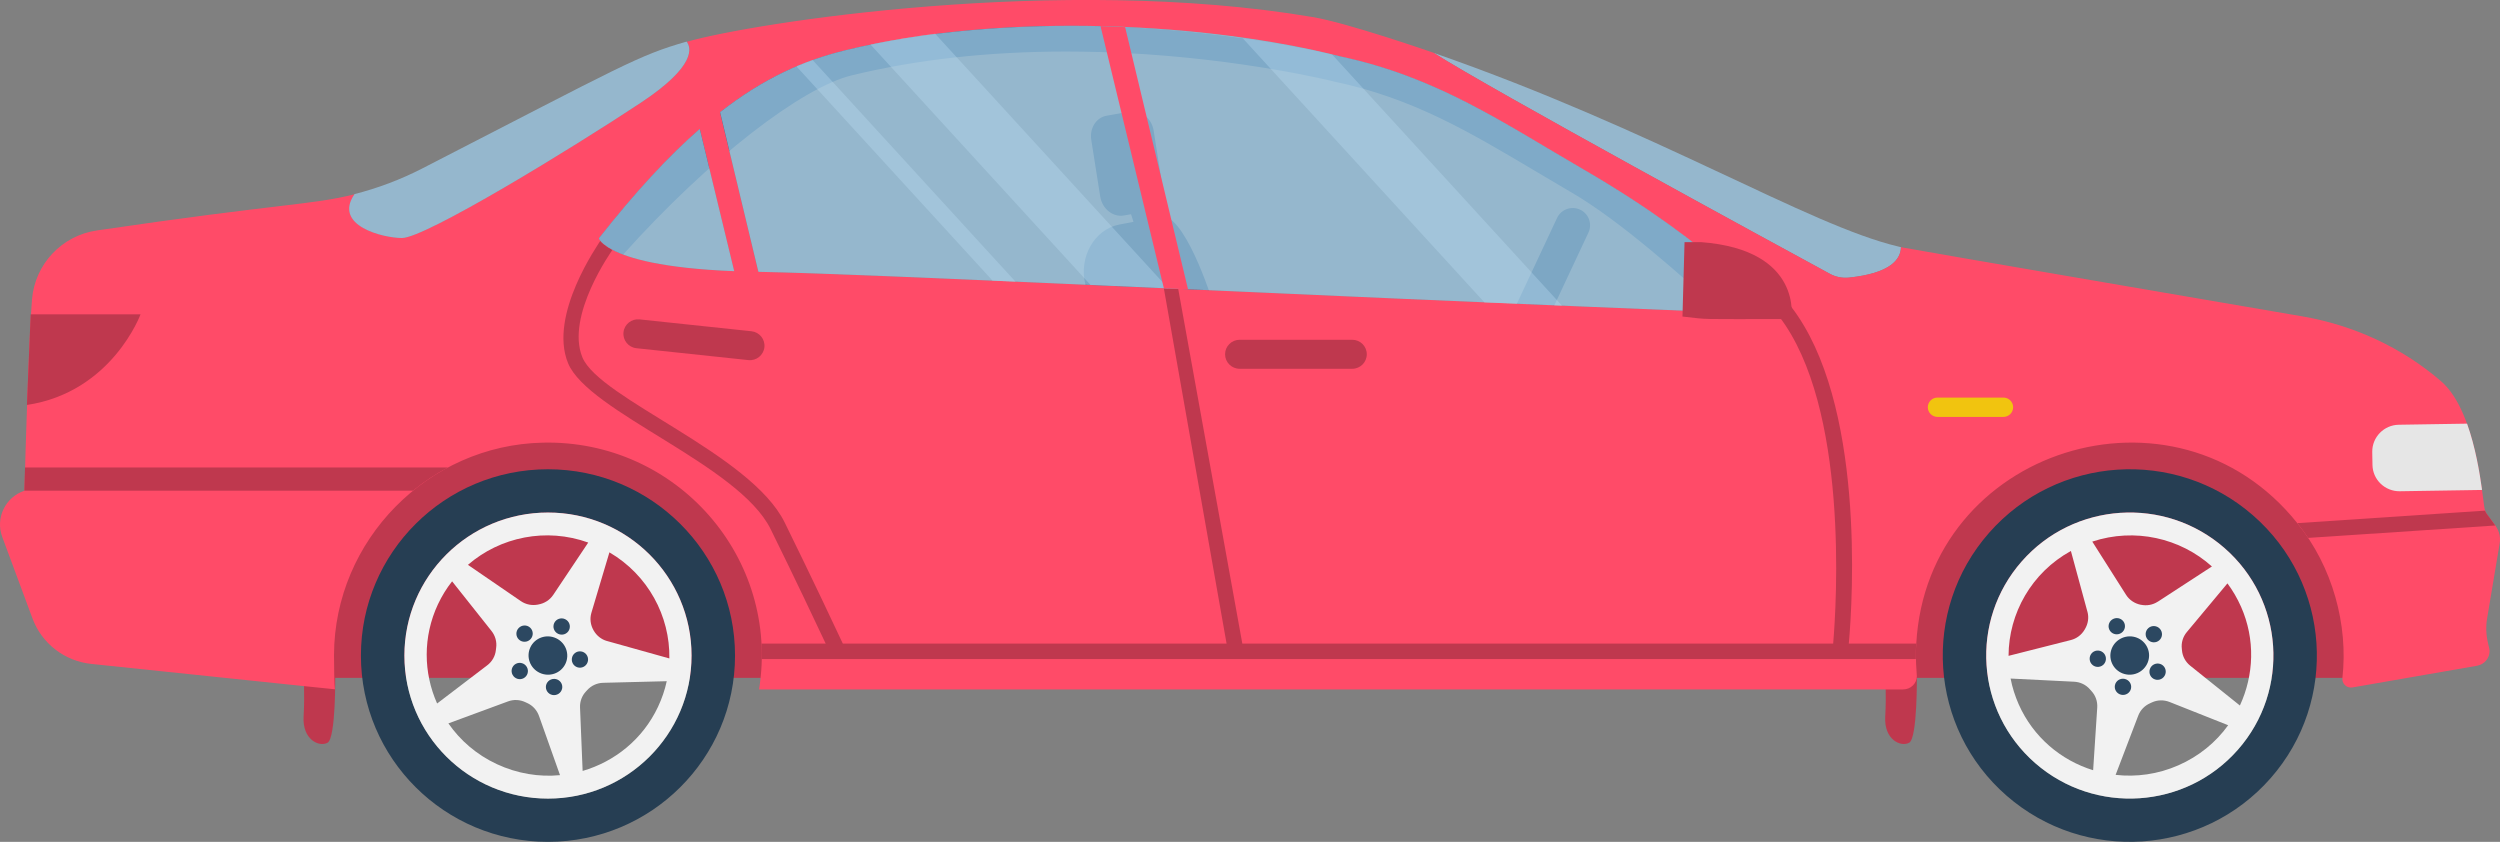 <svg width="98" height="33" viewBox="0 0 98 33" fill="none" xmlns="http://www.w3.org/2000/svg">
<rect x="0" y="0" width="98" height="33" fill="#808080" stroke="none"/>
<g clip-path="url(#clip0_9738_1822)">
<path d="M75.141 26.449C75.141 26.449 75.17 28.934 74.84 29.115C74.51 29.296 73.85 28.993 73.901 28.097C73.952 27.201 73.898 26.449 73.898 26.449H75.141Z" fill="#BF384E"/>
<path d="M13.141 26.449C13.141 26.449 13.17 28.934 12.84 29.115C12.51 29.296 11.851 28.993 11.901 28.097C11.952 27.201 11.898 26.449 11.898 26.449H13.141Z" fill="#BF384E"/>
<path d="M92.415 25.155C92.415 25.638 92.377 26.111 92.301 26.573H74.669C74.593 26.112 74.555 25.638 74.555 25.155C74.555 20.242 78.552 16.261 83.485 16.261C88.418 16.261 92.415 20.242 92.415 25.155Z" fill="#BF384E"/>
<path d="M30.407 25.155C30.407 25.638 30.369 26.111 30.293 26.573H12.661C12.585 26.112 12.547 25.638 12.547 25.155C12.547 20.242 16.544 16.261 21.477 16.261C26.41 16.261 30.407 20.242 30.407 25.155Z" fill="#BF384E"/>
<path d="M44.972 8.286L44.056 8.447C43.625 8.523 43.205 8.185 43.128 7.701L42.778 5.486C42.705 5.027 42.97 4.608 43.379 4.536L44.295 4.374C44.725 4.299 45.147 4.637 45.223 5.121L45.574 7.335C45.647 7.794 45.381 8.214 44.972 8.286Z" fill="#2C4861"/>
<path d="M58.978 14.534C59.318 14.692 59.722 14.546 59.881 14.207L62.267 9.117C62.426 8.778 62.279 8.376 61.939 8.218C61.599 8.06 61.195 8.206 61.036 8.545L58.65 13.635C58.491 13.974 58.638 14.376 58.978 14.534Z" fill="#2C4861"/>
<path d="M47.373 17.429L45.732 17.744C44.888 17.905 44.071 17.324 43.842 16.398L42.545 11.148C42.282 10.08 42.899 8.99 43.873 8.803L45.514 8.488C46.358 8.326 47.448 11.396 47.676 12.322L48.7 15.084C48.964 16.152 48.347 17.242 47.373 17.429Z" fill="#2C4861"/>
<path d="M44.693 9.517L45.422 9.336L44.908 7.722L44.18 7.902L44.693 9.517Z" fill="#2C4861"/>
<path d="M23.477 9.339C23.477 9.339 23.487 9.376 23.536 9.438C23.601 9.522 23.736 9.651 24.011 9.794C24.125 9.854 24.261 9.916 24.428 9.978C27.826 6.185 31.439 3.428 33.388 2.954C35.93 2.335 38.758 2.02 41.792 2.02C42.226 2.02 42.67 2.028 43.113 2.04C43.433 2.048 43.748 2.062 44.057 2.076C48.75 2.308 52.23 3.181 52.265 3.189L52.305 3.199C55.38 3.848 57.597 5.171 60.169 6.697C60.633 6.975 61.106 7.255 61.593 7.539C63.54 8.666 66.03 10.92 67.499 12.241C68.73 12.292 69.45 12.32 69.45 12.32C69.45 12.32 67.332 9.693 62.107 6.662C58.896 4.799 56.331 3.013 52.517 2.205C52.517 2.205 48.972 1.301 44.106 1.062C43.79 1.045 43.468 1.033 43.142 1.023C40.077 0.934 36.58 1.131 33.146 1.965C30.168 2.69 27.361 4.4 23.477 9.337L23.477 9.339Z" fill="#32526E"/>
<path opacity="0.71" d="M56.204 2.075C58.462 3.517 69.659 9.607 71.736 10.736C71.965 10.86 72.226 10.909 72.484 10.882C74.1 10.71 74.506 10.173 74.518 9.69C74.481 9.682 74.444 9.672 74.409 9.663C70.864 8.823 64.95 5.117 56.203 2.074L56.204 2.075Z" fill="#9ECDED"/>
<path d="M0.087 21.045L1.271 24.236C1.636 25.228 2.538 25.921 3.592 26.027C13.185 27.029 11.567 26.86 13.128 27.02C13.105 26.869 13.093 26.111 13.093 25.68C13.105 21.172 16.785 17.448 21.275 17.352C26.527 17.229 30.592 21.875 29.754 27.026H74.598C74.9 27.026 75.14 26.793 75.14 26.505C75.14 26.369 75.071 25.825 75.118 25.228C75.542 17.585 85.267 14.515 90.055 20.508C90.055 20.514 90.061 20.514 90.061 20.517C91.434 22.211 92.058 24.489 91.822 26.579C91.797 26.8 91.991 26.985 92.214 26.948L97.102 26.097C97.394 26.044 97.593 25.795 97.593 25.517C97.593 25.351 97.38 24.916 97.495 24.241L97.987 21.301C98.094 20.659 97.526 20.355 97.416 20.014C97.322 19.878 97.162 16.214 95.688 14.943C94.147 13.615 92.256 12.744 90.231 12.398C90.231 12.398 74.79 9.753 74.519 9.69C74.507 10.173 74.102 10.709 72.485 10.881C72.226 10.909 71.965 10.859 71.736 10.734C69.659 9.606 58.464 3.515 56.205 2.074C56.205 2.074 56.203 2.074 56.203 2.071C56.066 2.024 52.789 0.886 51.446 0.667C41.561 -1.007 29.482 0.901 26.926 1.637C27.103 1.876 27.286 2.593 25.125 4.023C22.38 5.842 16.672 9.327 15.76 9.327C15.038 9.327 13.052 8.856 13.896 7.616C12.201 8.041 11.066 7.963 3.802 9.033C2.423 9.232 1.369 10.355 1.255 11.733C1.131 13.211 0.998 17.683 0.959 19.236C0.207 19.486 -0.187 20.308 0.087 21.044V21.045ZM29.725 10.655L28.223 4.397C29.95 3.05 31.523 2.362 33.146 1.967C39.473 0.428 47.492 0.925 52.517 2.206C56.331 3.014 58.895 4.799 62.106 6.662C67.331 9.694 69.449 12.32 69.449 12.32C48.018 11.456 34.783 10.758 29.724 10.654L29.725 10.655ZM23.477 9.339C24.922 7.501 26.218 6.109 27.431 5.051L28.781 10.63C25.957 10.519 24.631 10.121 24.011 9.794C23.772 9.671 23.512 9.475 23.477 9.339Z" fill="#FF4B68"/>
<path opacity="0.71" d="M25.123 4.024C22.376 5.844 16.67 9.33 15.757 9.33C15.034 9.33 13.04 8.855 13.898 7.608C14.818 7.375 15.708 7.037 16.552 6.604C24.454 2.543 25.018 2.172 26.916 1.631C27.095 1.862 27.305 2.58 25.122 4.024H25.123Z" fill="#9ECDED"/>
<path opacity="0.35" d="M48.719 1.504L58.19 11.855H58.192C59.246 11.9 60.263 11.942 61.23 11.982L52.219 2.137C51.681 2.011 50.436 1.745 48.719 1.503V1.504Z" fill="white"/>
<path opacity="0.35" d="M34.126 1.748L42.747 11.168C43.691 11.211 44.653 11.254 45.623 11.298C45.681 11.3 45.738 11.304 45.797 11.306L36.657 1.323C35.817 1.431 34.97 1.568 34.125 1.748H34.126Z" fill="white"/>
<path opacity="0.35" d="M31.219 2.601L38.907 11.001C39.203 11.013 39.502 11.027 39.806 11.041L31.855 2.353C31.643 2.428 31.431 2.511 31.219 2.601Z" fill="white"/>
<path d="M14.148 25.698C14.148 29.73 17.431 33 21.48 33C25.53 33 28.813 29.73 28.813 25.698C28.813 21.665 25.53 18.395 21.48 18.395C17.431 18.395 14.148 21.665 14.148 25.698ZM15.853 25.698C15.853 22.601 18.373 20.091 21.48 20.091C24.588 20.091 27.11 22.601 27.11 25.698C27.11 28.795 24.59 31.305 21.48 31.305C18.371 31.305 15.853 28.794 15.853 25.698Z" fill="#263E53"/>
<path d="M15.852 25.698C15.852 28.794 18.372 31.305 21.48 31.305C24.587 31.305 27.109 28.794 27.109 25.698C27.109 22.602 24.589 20.091 21.48 20.091C18.37 20.091 15.852 22.601 15.852 25.698ZM26.136 26.703C26.063 27.044 25.948 27.378 25.794 27.708C25.197 28.978 24.098 29.852 22.839 30.221L22.737 27.73C22.728 27.497 22.813 27.269 22.975 27.099C22.99 27.084 23.004 27.069 23.018 27.053C23.177 26.876 23.403 26.772 23.643 26.766L26.136 26.703ZM23.797 25.129C23.573 25.067 23.385 24.916 23.27 24.713C23.268 24.71 23.267 24.707 23.265 24.704C23.146 24.495 23.114 24.25 23.183 24.021L23.889 21.652C23.889 21.652 23.891 21.652 23.891 21.653C25.401 22.538 26.267 24.149 26.239 25.811L23.797 25.128V25.129ZM21.685 23.322C21.552 23.52 21.344 23.653 21.108 23.695C21.099 23.697 21.089 23.699 21.08 23.701C20.85 23.745 20.612 23.697 20.419 23.565L18.343 22.142C19.608 21.047 21.408 20.673 23.059 21.268L21.685 23.323V23.322ZM21.953 30.386C21.133 30.465 20.279 30.329 19.476 29.954C18.683 29.585 18.04 29.024 17.579 28.36C17.579 28.36 17.578 28.358 17.577 28.357L19.917 27.494C20.14 27.412 20.385 27.425 20.598 27.527C20.604 27.53 20.609 27.533 20.614 27.535C20.63 27.543 20.645 27.549 20.661 27.556C20.881 27.653 21.049 27.839 21.129 28.065L21.953 30.387V30.386ZM17.135 27.578C16.599 26.375 16.571 24.962 17.169 23.685C17.323 23.362 17.506 23.061 17.722 22.789C17.722 22.789 17.722 22.789 17.722 22.788L19.266 24.733C19.415 24.92 19.483 25.16 19.449 25.395C19.444 25.425 19.441 25.454 19.438 25.484C19.414 25.72 19.291 25.934 19.102 26.078L17.134 27.578L17.135 27.578Z" fill="#F2F2F2"/>
<path d="M22.166 26.018C21.989 26.394 21.538 26.554 21.158 26.376C20.778 26.199 20.613 25.751 20.79 25.376C20.966 25.001 21.418 24.841 21.798 25.018C22.178 25.195 22.343 25.643 22.166 26.018Z" fill="#2C4861"/>
<path d="M22.308 24.696C22.233 24.855 22.043 24.923 21.881 24.847C21.72 24.772 21.651 24.583 21.725 24.423C21.8 24.264 21.991 24.196 22.152 24.271C22.314 24.347 22.383 24.536 22.308 24.696Z" fill="#2C4861"/>
<path d="M20.783 24.605C20.912 24.725 20.917 24.927 20.796 25.056C20.674 25.185 20.471 25.192 20.343 25.072C20.214 24.952 20.208 24.75 20.33 24.621C20.452 24.492 20.654 24.484 20.783 24.605Z" fill="#2C4861"/>
<path d="M20.219 26.023C20.373 25.939 20.568 25.995 20.654 26.15C20.74 26.305 20.684 26.499 20.53 26.584C20.376 26.669 20.181 26.612 20.095 26.457C20.009 26.302 20.065 26.108 20.219 26.023Z" fill="#2C4861"/>
<path d="M21.404 26.991C21.371 26.818 21.485 26.652 21.66 26.618C21.834 26.585 22.003 26.697 22.036 26.87C22.069 27.042 21.955 27.209 21.78 27.243C21.606 27.277 21.437 27.164 21.404 26.991Z" fill="#2C4861"/>
<path d="M22.693 26.171C22.518 26.149 22.395 25.989 22.417 25.814C22.439 25.638 22.598 25.513 22.773 25.535C22.949 25.557 23.072 25.717 23.05 25.892C23.028 26.068 22.869 26.193 22.693 26.171Z" fill="#2C4861"/>
<path d="M78.663 31.195C81.711 33.849 86.343 33.54 89.009 30.504C91.674 27.467 91.364 22.854 88.315 20.199C85.266 17.545 80.634 17.855 77.968 20.891C75.303 23.927 75.614 28.54 78.663 31.195ZM79.784 29.918C77.443 27.879 77.204 24.337 79.25 22.008C81.297 19.676 84.852 19.438 87.194 21.477C89.534 23.515 89.774 27.056 87.727 29.388C85.68 31.719 82.124 31.956 79.784 29.918Z" fill="#263E53"/>
<path d="M79.784 29.918C82.125 31.956 85.682 31.719 87.727 29.388C89.774 27.056 89.534 23.514 87.194 21.477C84.853 19.438 81.297 19.676 79.251 22.007C77.204 24.338 77.443 27.88 79.784 29.918ZM87.315 22.868C87.523 23.147 87.701 23.453 87.849 23.785C88.416 25.07 88.352 26.469 87.804 27.656L85.854 26.093C85.671 25.945 85.555 25.732 85.534 25.499C85.532 25.478 85.529 25.458 85.528 25.437C85.498 25.2 85.569 24.962 85.722 24.779L87.316 22.868H87.315ZM84.584 23.586C84.389 23.713 84.152 23.755 83.923 23.707C83.919 23.707 83.916 23.706 83.913 23.706C83.678 23.658 83.47 23.52 83.342 23.318L82.017 21.23H82.019C83.681 20.68 85.469 21.091 86.707 22.206L84.584 23.588V23.586ZM81.828 23.98C81.891 24.21 81.854 24.454 81.73 24.659C81.726 24.667 81.72 24.675 81.716 24.684C81.597 24.886 81.404 25.033 81.177 25.09L78.735 25.709C78.74 24.04 79.641 22.444 81.179 21.598L81.827 23.98H81.828ZM87.344 28.429C86.865 29.096 86.199 29.647 85.388 30.002C84.588 30.353 83.74 30.466 82.935 30.375C82.934 30.375 82.933 30.375 82.932 30.375L83.82 28.051C83.904 27.831 84.075 27.656 84.293 27.563C84.298 27.56 84.304 27.558 84.309 27.555C84.325 27.549 84.34 27.542 84.356 27.534C84.573 27.432 84.825 27.43 85.048 27.518L87.345 28.429H87.344ZM82.051 30.193C80.789 29.803 79.702 28.895 79.131 27.605C78.988 27.277 78.88 26.942 78.816 26.6C78.816 26.6 78.816 26.6 78.816 26.599L81.303 26.723C81.542 26.734 81.768 26.84 81.924 27.021C81.943 27.044 81.963 27.065 81.983 27.087C82.145 27.26 82.226 27.494 82.212 27.73L82.051 30.193Z" fill="#F2F2F2"/>
<path d="M84.181 25.393C84.349 25.772 84.172 26.216 83.789 26.384C83.405 26.552 82.958 26.381 82.79 26.001C82.622 25.622 82.798 25.178 83.182 25.01C83.566 24.842 84.013 25.013 84.181 25.393Z" fill="#2C4861"/>
<path d="M83.272 24.418C83.343 24.579 83.269 24.767 83.106 24.838C82.944 24.91 82.754 24.837 82.683 24.676C82.612 24.516 82.687 24.327 82.849 24.257C83.011 24.185 83.201 24.258 83.272 24.418Z" fill="#2C4861"/>
<path d="M82.201 25.503C82.377 25.486 82.534 25.614 82.551 25.791C82.569 25.967 82.441 26.124 82.265 26.141C82.09 26.159 81.933 26.03 81.916 25.854C81.898 25.677 82.025 25.52 82.201 25.503Z" fill="#2C4861"/>
<path d="M82.906 26.856C82.944 26.684 83.114 26.576 83.288 26.613C83.462 26.651 83.573 26.821 83.535 26.992C83.497 27.163 83.326 27.272 83.152 27.234C82.979 27.197 82.868 27.027 82.906 26.856Z" fill="#2C4861"/>
<path d="M84.415 26.607C84.263 26.519 84.213 26.323 84.302 26.17C84.391 26.017 84.588 25.965 84.74 26.053C84.892 26.141 84.943 26.337 84.853 26.49C84.764 26.643 84.568 26.695 84.415 26.607Z" fill="#2C4861"/>
<path d="M84.644 25.1C84.512 25.216 84.311 25.204 84.192 25.072C84.073 24.94 84.084 24.738 84.216 24.621C84.347 24.505 84.549 24.517 84.668 24.649C84.786 24.781 84.776 24.983 84.644 25.1Z" fill="#2C4861"/>
<path d="M78.534 16.343H75.951C75.741 16.343 75.57 16.173 75.57 15.964C75.57 15.754 75.741 15.585 75.951 15.585H78.534C78.744 15.585 78.915 15.754 78.915 15.964C78.915 16.173 78.744 16.343 78.534 16.343Z" fill="#F1C40F"/>
<path d="M53.008 14.456H48.594C48.279 14.456 48.023 14.201 48.023 13.887C48.023 13.573 48.279 13.319 48.594 13.319H53.008C53.323 13.319 53.578 13.573 53.578 13.887C53.578 14.201 53.323 14.456 53.008 14.456Z" fill="#BF384E"/>
<path d="M29.337 14.116L24.948 13.65C24.634 13.617 24.407 13.337 24.441 13.025C24.474 12.713 24.755 12.487 25.069 12.52L29.457 12.985C29.771 13.018 29.998 13.299 29.965 13.611C29.931 13.923 29.65 14.149 29.337 14.116Z" fill="#BF384E"/>
<path d="M17.558 18.325C17.072 18.583 16.613 18.889 16.189 19.234H0.953L0.981 18.325H17.558Z" fill="#BF384E"/>
<path d="M97.816 20.599L90.478 21.086C90.473 21.079 90.471 21.074 90.466 21.067C90.34 20.879 90.207 20.697 90.066 20.52C90.063 20.515 90.058 20.511 90.055 20.506L97.416 20.017C97.427 20.056 97.447 20.094 97.471 20.129L97.815 20.599H97.816Z" fill="#BF384E"/>
<path d="M23.532 9.438C23.598 9.522 23.733 9.652 24.007 9.795C23.991 9.823 22.163 12.379 22.829 14.006C23.502 15.636 29.424 17.774 30.759 20.48C31.835 22.666 32.764 24.642 33.039 25.23H48.082L45.622 11.3L46.186 11.326L48.699 25.229H71.86C71.99 23.708 72.486 15.959 69.73 12.39L70.212 12.021C73.104 15.765 72.631 23.484 72.473 25.229H75.113C75.1 25.403 75.102 25.579 75.102 25.836H29.859C29.859 25.6 29.859 25.573 29.848 25.229H32.367C31.998 24.442 31.163 22.677 30.211 20.746C28.964 18.212 23.057 16.158 22.267 14.234C21.49 12.341 23.463 9.566 23.533 9.438H23.532Z" fill="#BF384E"/>
<path d="M1.055 15.875C4.392 15.371 5.509 12.321 5.509 12.321H1.203L1.055 15.875Z" fill="#BF384E"/>
<path opacity="0.71" d="M28.781 10.63C25.957 10.519 24.63 10.121 24.011 9.794C23.772 9.671 23.512 9.475 23.477 9.339C24.922 7.501 26.218 6.109 27.431 5.051L28.781 10.63Z" fill="#9ECDED"/>
<path opacity="0.71" d="M69.453 12.321C48.022 11.457 34.788 10.758 29.729 10.655L28.227 4.397C29.953 3.05 31.526 2.362 33.149 1.967C39.476 0.427 47.495 0.926 52.52 2.206C56.334 3.014 58.899 4.799 62.11 6.662C67.335 9.694 69.453 12.32 69.453 12.32V12.321Z" fill="#9ECDED"/>
<path d="M70.218 12.507C70.218 12.507 70.71 9.794 66.676 9.491H66.034L65.953 12.409C67.123 12.534 66.28 12.507 70.218 12.507Z" fill="#BF384E"/>
<path d="M46.571 11.343C46.255 11.328 45.938 11.315 45.623 11.299L43.141 1.025C43.468 1.034 43.789 1.048 44.105 1.063L46.571 11.342V11.343Z" fill="#FF4B68"/>
<path d="M97.296 19.206L94.072 19.257C93.489 19.265 93.008 18.802 93.001 18.222L92.992 17.72C92.984 17.137 93.449 16.66 94.032 16.65L96.709 16.607C97.035 17.514 97.203 18.523 97.297 19.206H97.296Z" fill="#E6E6E6"/>
</g>
<defs>
<clipPath id="clip0_9738_1822">
<rect width="98" height="33" fill="white"/>
</clipPath>
</defs>
</svg>
